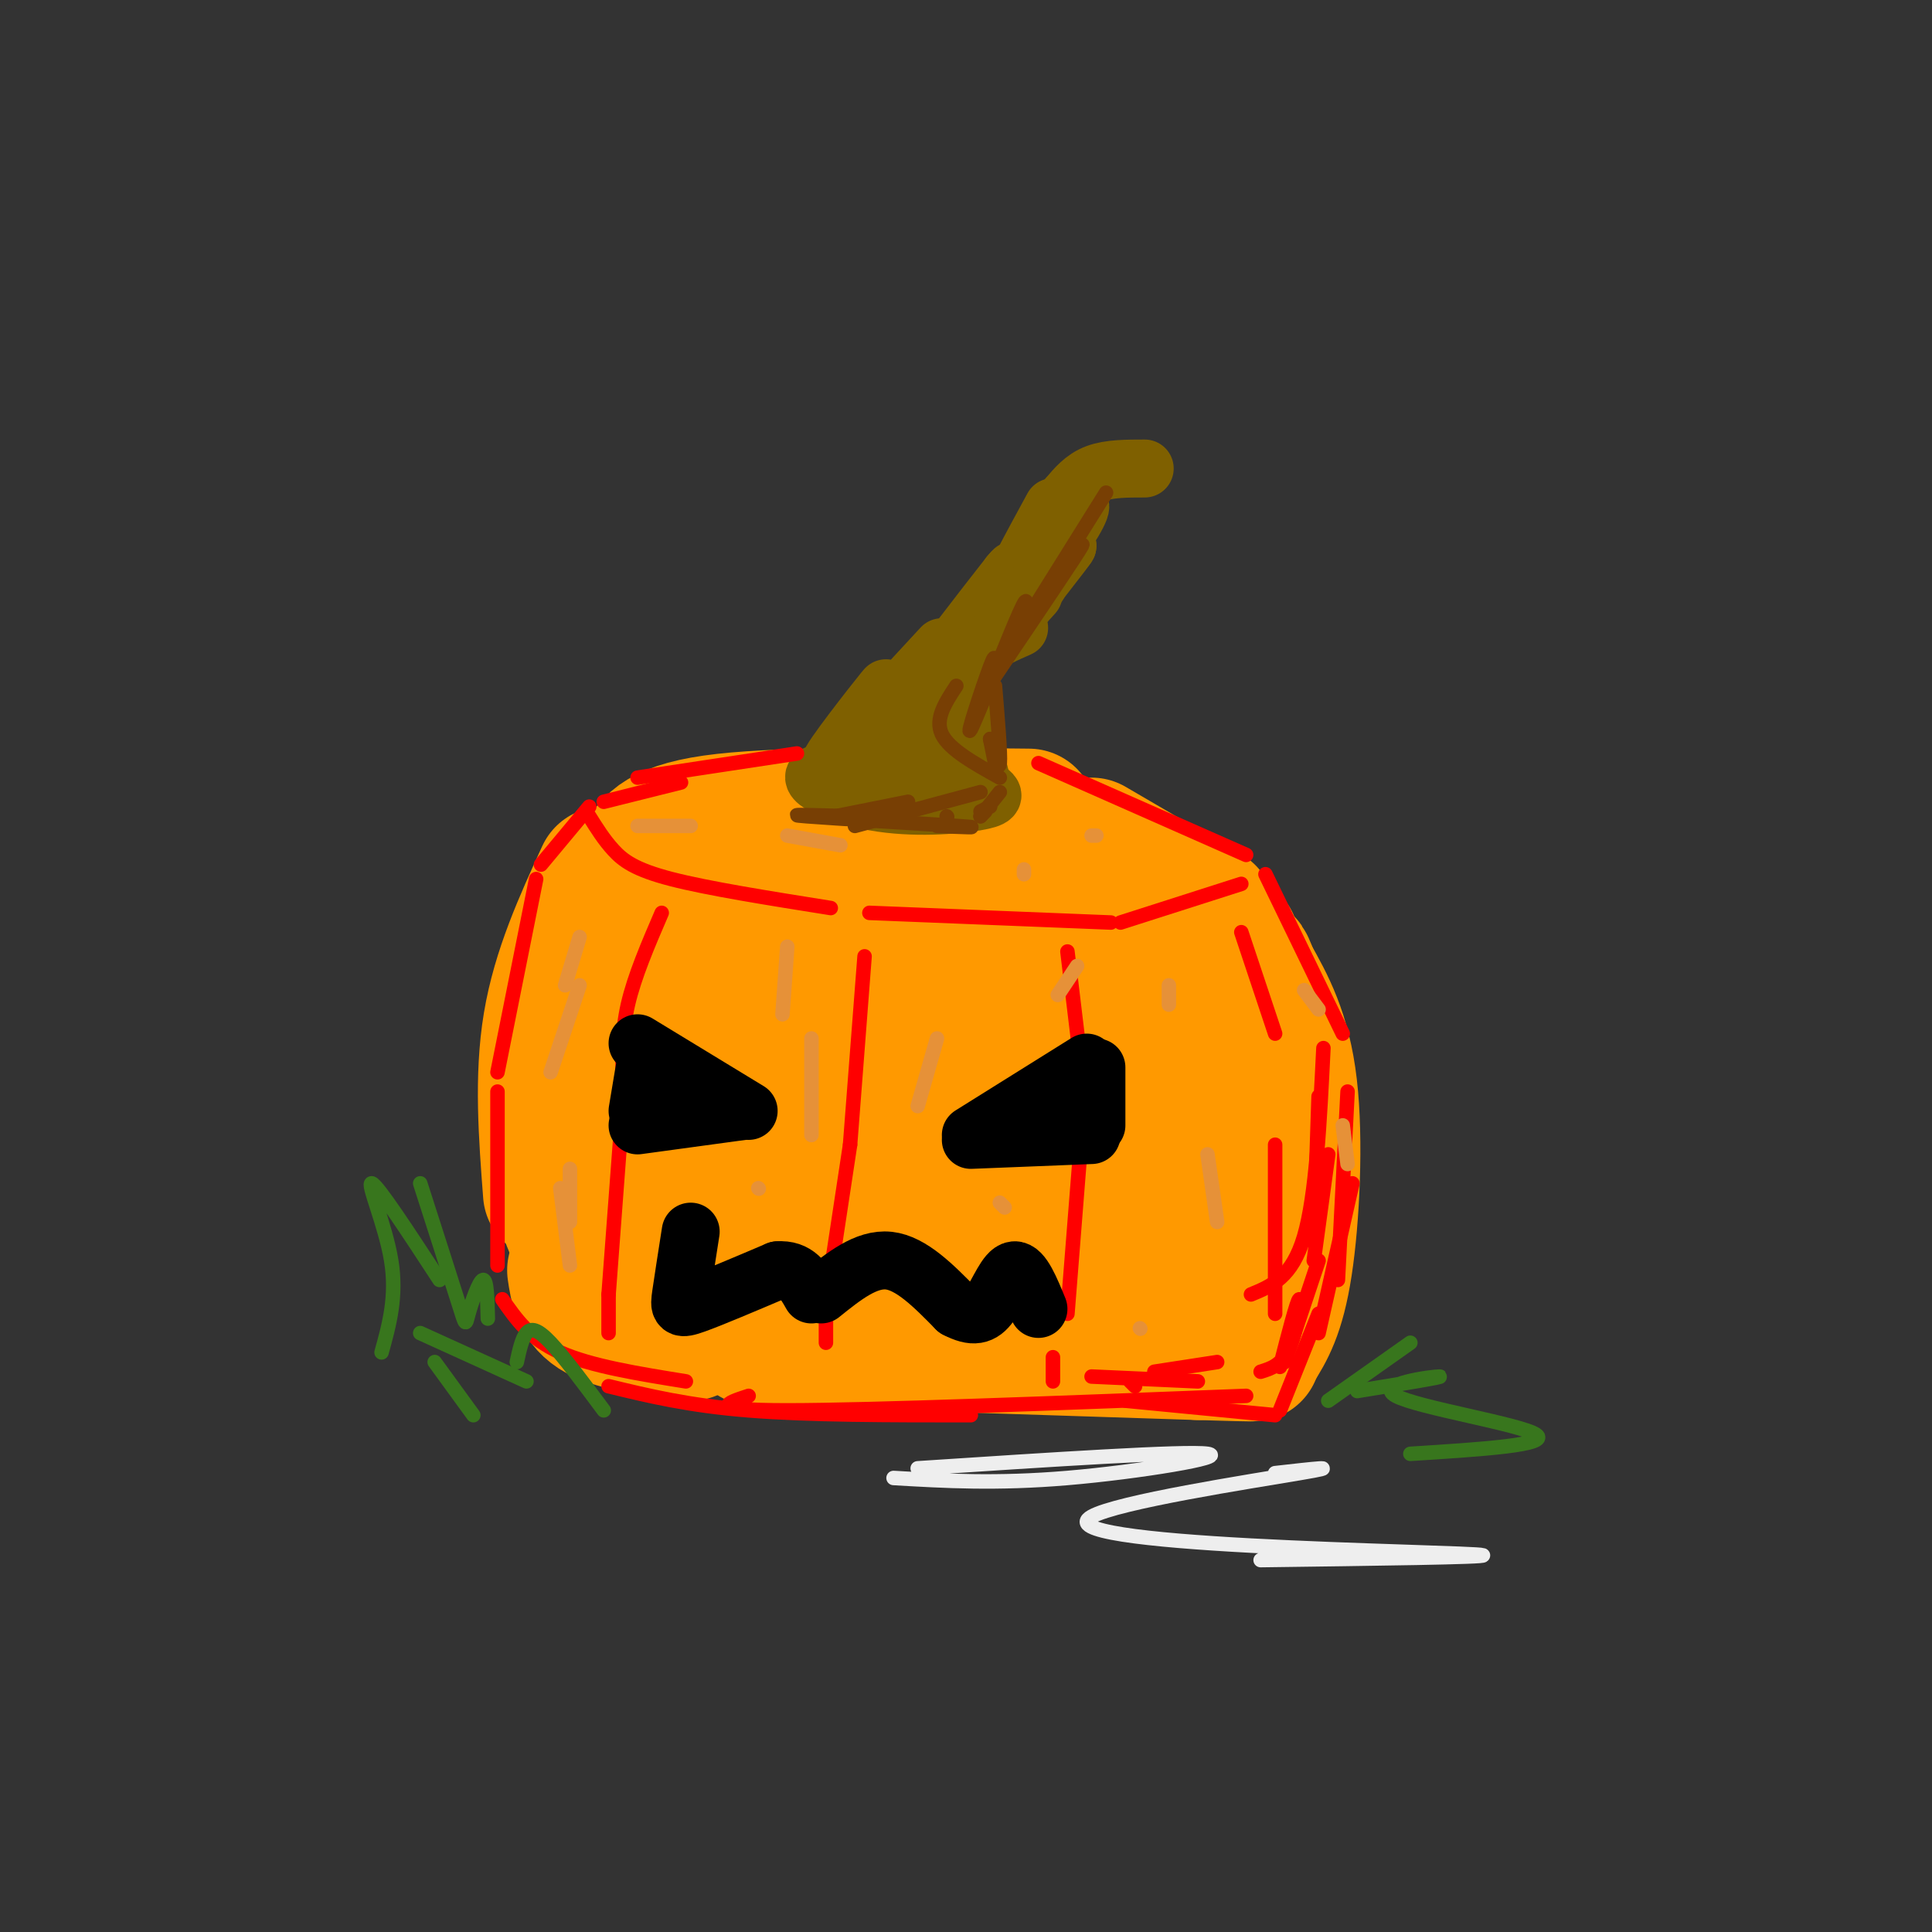 <svg viewBox='0 0 400 400' version='1.1' xmlns='http://www.w3.org/2000/svg' xmlns:xlink='http://www.w3.org/1999/xlink'><rect x="0" y="0" width="400" height="400" fill="#333333" stroke="none"/><g fill='none' stroke='#ff9900' stroke-width='28' stroke-linecap='round' stroke-linejoin='round'><path d='M125,181c-4.583,10.000 -9.167,20.000 -11,31c-1.833,11.000 -0.917,23.000 0,35'/><path d='M119,263c0.500,3.417 1.000,6.833 5,9c4.000,2.167 11.500,3.083 19,4'/><path d='M156,277c0.000,0.000 92.000,3.000 92,3'/><path d='M248,280c16.500,0.500 11.750,0.250 7,0'/><path d='M260,279c2.244,-3.578 4.489,-7.156 6,-17c1.511,-9.844 2.289,-25.956 1,-37c-1.289,-11.044 -4.644,-17.022 -8,-23'/><path d='M259,202c-1.500,-4.000 -1.250,-2.500 -1,-1'/><path d='M255,195c-20.833,-0.333 -41.667,-0.667 -57,-2c-15.333,-1.333 -25.167,-3.667 -35,-6'/><path d='M133,178c1.833,-3.250 3.667,-6.500 17,-8c13.333,-1.500 38.167,-1.250 63,-1'/><path d='M226,175c0.000,0.000 24.000,14.000 24,14'/><path d='M223,179c-12.622,-1.778 -25.244,-3.556 -34,-2c-8.756,1.556 -13.644,6.444 -18,11c-4.356,4.556 -8.178,8.778 -12,13'/><path d='M174,180c-3.855,-1.581 -7.710,-3.161 -11,-3c-3.290,0.161 -6.016,2.064 -9,4c-2.984,1.936 -6.226,3.906 -11,14c-4.774,10.094 -11.078,28.313 -12,37c-0.922,8.687 3.539,7.844 8,7'/><path d='M168,200c-3.212,-3.051 -6.424,-6.102 -10,-8c-3.576,-1.898 -7.515,-2.644 -11,-1c-3.485,1.644 -6.517,5.676 -10,11c-3.483,5.324 -7.416,11.940 -9,20c-1.584,8.060 -0.820,17.564 1,25c1.820,7.436 4.694,12.802 8,16c3.306,3.198 7.042,4.227 13,5c5.958,0.773 14.137,1.290 22,0c7.863,-1.290 15.409,-4.387 22,-9c6.591,-4.613 12.227,-10.744 15,-18c2.773,-7.256 2.684,-15.639 2,-21c-0.684,-5.361 -1.963,-7.701 -6,-10c-4.037,-2.299 -10.833,-4.559 -15,-6c-4.167,-1.441 -5.704,-2.064 -12,4c-6.296,6.064 -17.352,18.815 -22,26c-4.648,7.185 -2.889,8.802 -2,11c0.889,2.198 0.909,4.975 3,7c2.091,2.025 6.254,3.298 11,4c4.746,0.702 10.076,0.835 17,-1c6.924,-1.835 15.444,-5.636 21,-10c5.556,-4.364 8.150,-9.290 9,-14c0.850,-4.710 -0.043,-9.203 -2,-13c-1.957,-3.797 -4.979,-6.899 -8,-10'/><path d='M205,208c-3.734,-2.828 -9.068,-4.898 -15,-6c-5.932,-1.102 -12.463,-1.237 -18,1c-5.537,2.237 -10.082,6.847 -14,13c-3.918,6.153 -7.210,13.850 -9,19c-1.790,5.150 -2.080,7.753 -2,10c0.080,2.247 0.530,4.138 3,6c2.470,1.862 6.962,3.697 13,5c6.038,1.303 13.623,2.075 23,1c9.377,-1.075 20.546,-3.998 27,-7c6.454,-3.002 8.191,-6.084 10,-9c1.809,-2.916 3.689,-5.666 2,-10c-1.689,-4.334 -6.947,-10.254 -11,-13c-4.053,-2.746 -6.901,-2.320 -12,-2c-5.099,0.320 -12.448,0.532 -18,2c-5.552,1.468 -9.306,4.191 -13,8c-3.694,3.809 -7.327,8.704 -9,13c-1.673,4.296 -1.386,7.992 0,11c1.386,3.008 3.869,5.329 8,7c4.131,1.671 9.908,2.693 17,2c7.092,-0.693 15.500,-3.100 23,-6c7.500,-2.900 14.093,-6.293 18,-10c3.907,-3.707 5.129,-7.729 6,-11c0.871,-3.271 1.392,-5.792 -3,-8c-4.392,-2.208 -13.696,-4.104 -23,-6'/><path d='M208,218c-6.649,-0.832 -11.771,0.088 -16,2c-4.229,1.912 -7.564,4.815 -10,8c-2.436,3.185 -3.974,6.652 -4,11c-0.026,4.348 1.459,9.578 4,14c2.541,4.422 6.137,8.037 11,10c4.863,1.963 10.993,2.273 18,2c7.007,-0.273 14.889,-1.131 21,-3c6.111,-1.869 10.449,-4.750 14,-9c3.551,-4.250 6.313,-9.867 7,-15c0.687,-5.133 -0.702,-9.780 -1,-13c-0.298,-3.220 0.494,-5.014 -5,-7c-5.494,-1.986 -17.273,-4.165 -24,-4c-6.727,0.165 -8.402,2.673 -11,7c-2.598,4.327 -6.119,10.474 -8,16c-1.881,5.526 -2.123,10.430 -1,14c1.123,3.570 3.609,5.806 8,8c4.391,2.194 10.685,4.345 18,5c7.315,0.655 15.651,-0.185 22,-3c6.349,-2.815 10.712,-7.605 13,-11c2.288,-3.395 2.500,-5.394 2,-9c-0.500,-3.606 -1.711,-8.817 -6,-11c-4.289,-2.183 -11.654,-1.338 -18,1c-6.346,2.338 -11.673,6.169 -17,10'/><path d='M225,241c-7.333,4.167 -17.167,9.583 -27,15'/><path d='M118,236c-0.750,4.583 -1.500,9.167 -1,13c0.500,3.833 2.250,6.917 4,10'/></g>
<g fill='none' stroke='#7f6000' stroke-width='12' stroke-linecap='round' stroke-linejoin='round'><path d='M176,160c0.000,0.000 14.000,0.000 14,0'/><path d='M186,158c-4.296,-0.424 -8.592,-0.848 -11,0c-2.408,0.848 -2.928,2.967 3,4c5.928,1.033 18.305,0.978 16,0c-2.305,-0.978 -19.292,-2.881 -24,-2c-4.708,0.881 2.862,4.545 11,6c8.138,1.455 16.845,0.699 21,0c4.155,-0.699 3.759,-1.343 3,-2c-0.759,-0.657 -1.879,-1.329 -3,-2'/><path d='M202,162c-6.911,-1.156 -22.689,-3.044 -28,-3c-5.311,0.044 -0.156,2.022 5,4'/><path d='M190,160c-7.798,0.452 -15.595,0.905 -16,0c-0.405,-0.905 6.583,-3.167 9,-6c2.417,-2.833 0.262,-6.238 -2,-6c-2.262,0.238 -4.631,4.119 -7,8'/><path d='M174,155c5.533,-7.267 11.067,-14.533 9,-12c-2.067,2.533 -11.733,14.867 -11,15c0.733,0.133 11.867,-11.933 23,-24'/><path d='M178,150c11.280,-9.280 22.560,-18.560 27,-22c4.440,-3.440 2.042,-1.042 -2,3c-4.042,4.042 -9.726,9.726 -9,8c0.726,-1.726 7.863,-10.863 15,-20'/><path d='M209,119c2.167,-2.667 0.083,0.667 -2,4'/><path d='M218,105c-4.512,8.281 -9.024,16.561 -8,16c1.024,-0.561 7.584,-9.965 11,-14c3.416,-4.035 3.689,-2.702 0,3c-3.689,5.702 -11.340,15.772 -12,17c-0.660,1.228 5.670,-6.386 12,-14'/><path d='M221,113c-0.333,0.667 -7.167,9.333 -14,18'/><path d='M211,130c-5.578,2.467 -11.156,4.933 -12,11c-0.844,6.067 3.044,15.733 4,20c0.956,4.267 -1.022,3.133 -3,2'/><path d='M200,163c-0.918,-2.538 -1.713,-9.882 -4,-11c-2.287,-1.118 -6.067,3.989 -6,3c0.067,-0.989 3.979,-8.074 4,-9c0.021,-0.926 -3.851,4.307 -5,6c-1.149,1.693 0.426,-0.153 2,-2'/><path d='M191,150c1.422,-1.822 3.978,-5.378 3,-4c-0.978,1.378 -5.489,7.689 -10,14'/><path d='M194,160c3.667,0.833 7.333,1.667 8,0c0.667,-1.667 -1.667,-5.833 -4,-10'/><path d='M198,150c-1.333,-2.489 -2.667,-3.711 0,-8c2.667,-4.289 9.333,-11.644 16,-19'/><path d='M215,121c0.000,0.000 6.000,-18.000 6,-18'/><path d='M221,103c1.667,-2.000 3.333,-4.000 6,-5c2.667,-1.000 6.333,-1.000 10,-1'/></g>
<g fill='none' stroke='#ff0000' stroke-width='3' stroke-linecap='round' stroke-linejoin='round'><path d='M141,162c0.000,0.000 -16.000,4.000 -16,4'/><path d='M122,167c0.000,0.000 -10.000,12.000 -10,12'/><path d='M111,182c0.000,0.000 -8.000,40.000 -8,40'/><path d='M103,226c0.000,0.000 0.000,36.000 0,36'/><path d='M104,269c2.833,4.083 5.667,8.167 12,11c6.333,2.833 16.167,4.417 26,6'/><path d='M126,287c8.250,2.000 16.500,4.000 29,5c12.500,1.000 29.250,1.000 46,1'/><path d='M155,289c-4.583,1.500 -9.167,3.000 8,3c17.167,0.000 56.083,-1.500 95,-3'/><path d='M233,290c0.000,0.000 31.000,3.000 31,3'/><path d='M265,292c0.000,0.000 8.000,-20.000 8,-20'/><path d='M277,265c0.000,0.000 2.000,-39.000 2,-39'/><path d='M278,214c0.000,0.000 -16.000,-33.000 -16,-33'/><path d='M258,177c0.000,0.000 -43.000,-19.000 -43,-19'/><path d='M132,161c0.000,0.000 33.000,-5.000 33,-5'/><path d='M122,169c1.511,2.422 3.022,4.844 5,7c1.978,2.156 4.422,4.044 12,6c7.578,1.956 20.289,3.978 33,6'/><path d='M180,189c0.000,0.000 50.000,2.000 50,2'/><path d='M232,191c0.000,0.000 25.000,-8.000 25,-8'/><path d='M137,189c-2.833,6.583 -5.667,13.167 -7,19c-1.333,5.833 -1.167,10.917 -1,16'/><path d='M129,228c0.000,0.000 -3.000,40.000 -3,40'/><path d='M126,268c0.000,0.000 0.000,8.000 0,8'/><path d='M179,198c0.000,0.000 -3.000,39.000 -3,39'/><path d='M176,237c0.000,0.000 -5.000,33.000 -5,33'/><path d='M171,272c0.000,0.000 0.000,6.000 0,6'/><path d='M221,197c0.000,0.000 3.000,25.000 3,25'/><path d='M224,234c0.000,0.000 -3.000,38.000 -3,38'/><path d='M218,281c0.000,0.000 0.000,5.000 0,5'/><path d='M257,193c0.000,0.000 7.000,21.000 7,21'/><path d='M264,237c0.000,0.000 0.000,35.000 0,35'/></g>
<g fill='none' stroke='#000000' stroke-width='12' stroke-linecap='round' stroke-linejoin='round'><path d='M134,218c0.000,0.000 -2.000,12.000 -2,12'/><path d='M132,233c0.000,0.000 22.000,-3.000 22,-3'/><path d='M155,230c0.000,0.000 -23.000,-14.000 -23,-14'/><path d='M227,221c0.000,0.000 0.000,12.000 0,12'/><path d='M226,235c0.000,0.000 -25.000,1.000 -25,1'/><path d='M201,235c0.000,0.000 24.000,-15.000 24,-15'/><path d='M216,229c0.000,0.000 -5.000,2.000 -5,2'/><path d='M143,255c-0.800,5.111 -1.600,10.222 -2,13c-0.400,2.778 -0.400,3.222 3,2c3.400,-1.222 10.200,-4.111 17,-7'/><path d='M161,263c4.000,-0.333 5.500,2.333 7,5'/><path d='M170,268c4.667,-3.750 9.333,-7.500 14,-7c4.667,0.500 9.333,5.250 14,10'/><path d='M198,271c3.512,1.833 5.292,1.417 7,-1c1.708,-2.417 3.345,-6.833 5,-7c1.655,-0.167 3.327,3.917 5,8'/></g>
<g fill='none' stroke='#e69138' stroke-width='3' stroke-linecap='round' stroke-linejoin='round'><path d='M143,171c0.000,0.000 -11.000,0.000 -11,0'/><path d='M163,173c0.000,0.000 11.000,2.000 11,2'/><path d='M120,194c0.000,0.000 -3.000,10.000 -3,10'/><path d='M120,204c0.000,0.000 -6.000,18.000 -6,18'/><path d='M116,246c0.000,0.000 2.000,16.000 2,16'/><path d='M118,253c0.000,0.000 0.000,-11.000 0,-11'/><path d='M163,196c0.000,0.000 -1.000,14.000 -1,14'/><path d='M168,215c0.000,0.000 0.000,20.000 0,20'/><path d='M157,246c0.000,0.000 0.100,0.100 0.1,0.1'/><path d='M194,215c0.000,0.000 -4.000,14.000 -4,14'/><path d='M207,249c0.000,0.000 1.000,1.000 1,1'/><path d='M223,200c0.000,0.000 -4.000,6.000 -4,6'/><path d='M242,204c0.000,0.000 0.000,4.000 0,4'/><path d='M250,239c0.000,0.000 2.000,14.000 2,14'/><path d='M236,275c0.000,0.000 0.100,0.100 0.1,0.1'/><path d='M270,205c0.000,0.000 3.000,4.000 3,4'/><path d='M278,233c0.000,0.000 1.000,8.000 1,8'/><path d='M227,173c0.000,0.000 -1.000,0.000 -1,0'/><path d='M212,180c0.000,0.000 0.000,1.000 0,1'/></g>
<g fill='none' stroke='#783f04' stroke-width='3' stroke-linecap='round' stroke-linejoin='round'><path d='M188,166c0.000,0.000 -15.000,3.000 -15,3'/><path d='M196,169c0.000,0.000 0.100,0.100 0.1,0.1'/><path d='M203,169c0.000,0.000 1.000,-1.000 1,-1'/><path d='M205,153c0.000,0.000 1.000,5.000 1,5'/><path d='M205,141c0.750,-3.476 1.500,-6.952 0,-3c-1.500,3.952 -5.250,15.333 -4,13c1.250,-2.333 7.500,-18.381 10,-24c2.500,-5.619 1.250,-0.810 0,4'/><path d='M206,140c8.500,-12.583 17.000,-25.167 18,-27c1.000,-1.833 -5.500,7.083 -12,16'/><path d='M229,102c0.000,0.000 -20.000,32.000 -20,32'/><path d='M198,142c-2.250,3.417 -4.500,6.833 -3,10c1.500,3.167 6.750,6.083 12,9'/><path d='M207,164c0.000,0.000 -4.000,5.000 -4,5'/><path d='M203,164c0.000,0.000 -26.000,7.000 -26,7'/><path d='M194,171c5.333,0.222 10.667,0.444 4,0c-6.667,-0.444 -25.333,-1.556 -31,-2c-5.667,-0.444 1.667,-0.222 9,0'/><path d='M205,167c0.000,0.000 -2.000,1.000 -2,1'/><path d='M205,153c0.917,3.417 1.833,6.833 2,5c0.167,-1.833 -0.417,-8.917 -1,-16'/></g>
<g fill='none' stroke='#ff0000' stroke-width='3' stroke-linecap='round' stroke-linejoin='round'><path d='M234,286c0.000,0.000 1.000,1.000 1,1'/><path d='M248,286c0.000,0.000 -22.000,-1.000 -22,-1'/><path d='M252,282c0.000,0.000 -13.000,2.000 -13,2'/><path d='M261,284c2.222,-0.689 4.444,-1.378 6,-5c1.556,-3.622 2.444,-10.178 2,-10c-0.444,0.178 -2.222,7.089 -4,14'/><path d='M273,261c0.000,0.000 -7.000,21.000 -7,21'/><path d='M280,245c0.000,0.000 -7.000,31.000 -7,31'/><path d='M275,239c0.000,0.000 -3.000,22.000 -3,22'/><path d='M273,227c0.000,0.000 -1.000,30.000 -1,30'/><path d='M274,217c-0.750,15.250 -1.500,30.500 -4,39c-2.500,8.500 -6.750,10.250 -11,12'/></g>
<g fill='none' stroke='#eeeeee' stroke-width='3' stroke-linecap='round' stroke-linejoin='round'><path d='M185,306c10.644,0.622 21.289,1.244 36,0c14.711,-1.244 33.489,-4.356 29,-5c-4.489,-0.644 -32.244,1.178 -60,3'/><path d='M264,305c7.526,-0.852 15.053,-1.703 5,0c-10.053,1.703 -37.684,5.962 -43,9c-5.316,3.038 11.684,4.856 33,6c21.316,1.144 46.947,1.612 48,2c1.053,0.388 -22.474,0.694 -46,1'/></g>
<g fill='none' stroke='#38761d' stroke-width='3' stroke-linecap='round' stroke-linejoin='round'><path d='M79,280c1.600,-5.800 3.200,-11.600 2,-19c-1.200,-7.400 -5.200,-16.400 -4,-16c1.200,0.400 7.600,10.200 14,20'/><path d='M87,245c3.238,10.083 6.476,20.167 8,25c1.524,4.833 1.333,4.417 2,2c0.667,-2.417 2.190,-6.833 3,-7c0.810,-0.167 0.905,3.917 1,8'/><path d='M275,290c0.000,0.000 17.000,-12.000 17,-12'/><path d='M281,288c9.220,-1.506 18.440,-3.012 17,-3c-1.440,0.012 -13.542,1.542 -9,4c4.542,2.458 25.726,5.845 29,8c3.274,2.155 -11.363,3.077 -26,4'/><path d='M98,293c0.000,0.000 -8.000,-11.000 -8,-11'/><path d='M87,276c0.000,0.000 22.000,10.000 22,10'/><path d='M107,282c0.533,-2.444 1.067,-4.889 2,-6c0.933,-1.111 2.267,-0.889 5,2c2.733,2.889 6.867,8.444 11,14'/></g>
</svg>